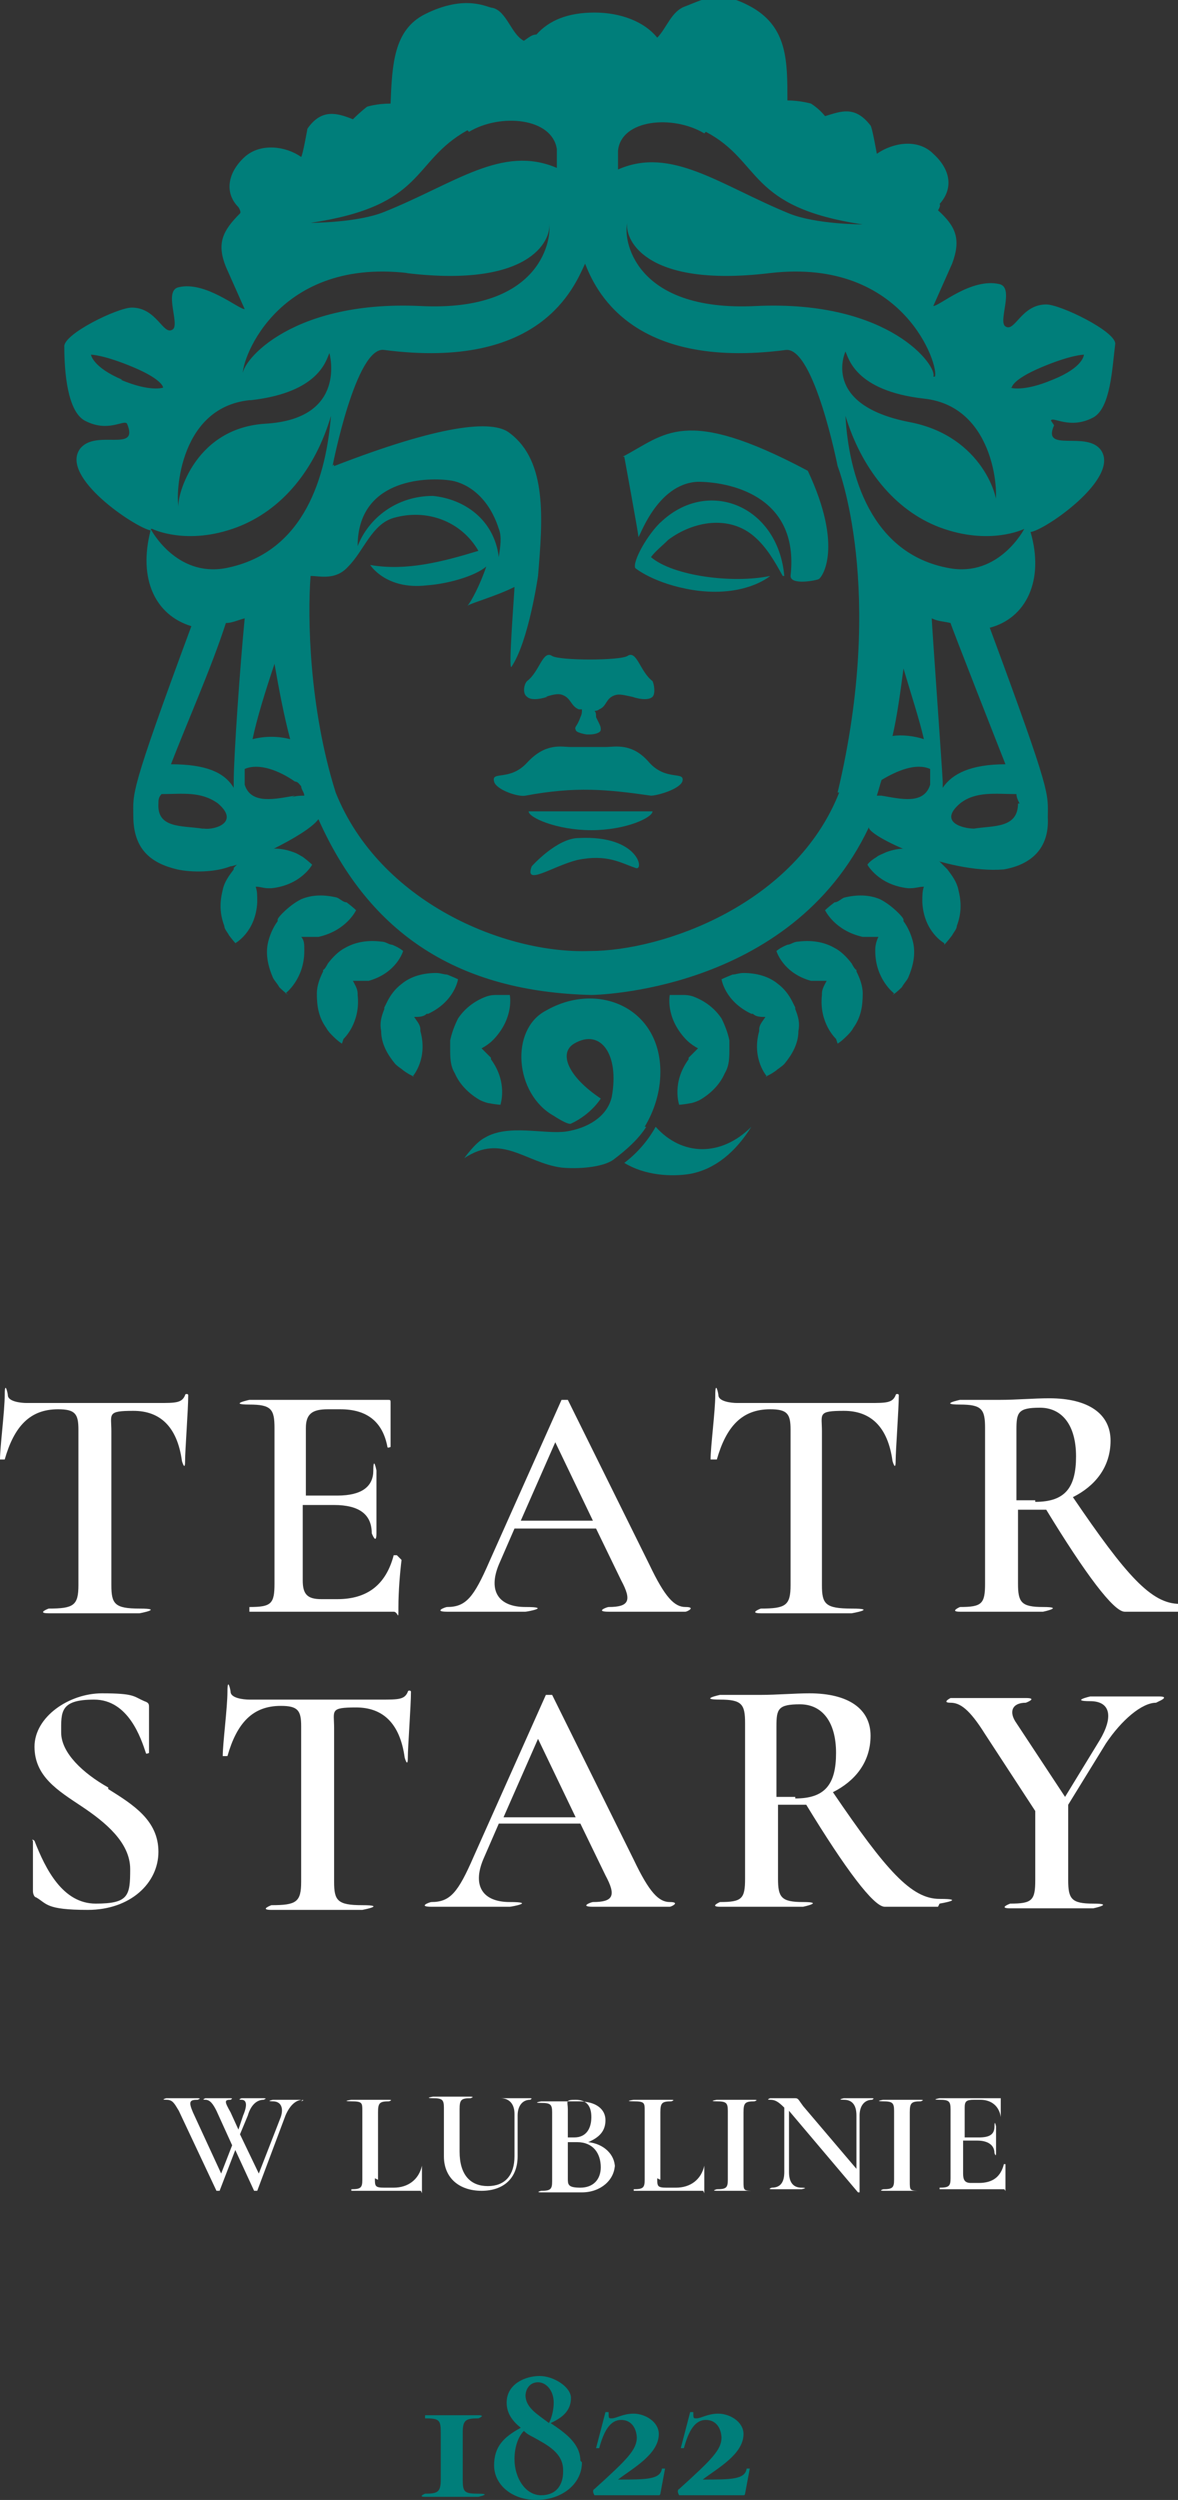 <?xml version="1.0" encoding="UTF-8"?>
<svg xmlns="http://www.w3.org/2000/svg" version="1.1" viewBox="0 0 75.1 159.3">
  <rect x="0" y="0" width="75.1" height="159.3" fill="#333333" stroke="none"/>
  <defs>
    <style>
      .cls-1 {
        fill: #fff;
      }

      .cls-2 {
        fill: #007e7a;
      }
    </style>
  </defs>
  <!-- Generator: Adobe Illustrator 28.7.1, SVG Export Plug-In . SVG Version: 1.2.0 Build 142)  -->
  <g>
    <g id="Warstwa_2">
      <path class="cls-2" d="M27.1,154.1s0-.2,0-.2c.4,0,1,0,1.7,0s1.2,0,1.7,0,0,.2,0,.2c-.8,0-1,.1-1,.9v3c0,.8.1.9,1,.9s0,.2,0,.2c-.4,0-1,0-1.7,0s-1.2,0-1.7,0,0-.2,0-.2c.8,0,1-.1,1-.9v-3c0-.8-.1-.9-1-.9Z"/>
      <path class="cls-2" d="M37.1,156.9c0,1.4-1.3,2.4-2.9,2.4s-2.7-1-2.7-2.2.6-1.8,1.7-2.4c-.5-.4-.9-.9-.9-1.6,0-1.2,1.2-1.7,2.1-1.7s2,.7,2,1.4-.4,1.2-1.3,1.6h0c.9.6,1.9,1.3,1.9,2.4h0ZM35.9,157.4c0-1.1-1-1.6-1.9-2.1-.2-.1-.4-.2-.6-.4-.4.4-.6,1.1-.6,1.8,0,1.2.7,2.3,1.7,2.3s1.4-.7,1.4-1.5h0ZM33.5,152.6c0,.8.7,1.2,1.5,1.8.2-.4.3-.9.3-1.3,0-.8-.5-1.3-1-1.3s-.8.4-.8.9h0Z"/>
      <path class="cls-2" d="M40.6,155.4c0-.6-.3-1.2-1-1.2s-1.1.7-1.4,1.8c0,0-.2,0-.2,0l.6-2.3c0,0,.2,0,.2,0,0,.4,0,.4.2.4.3,0,.7-.3,1.4-.3s1.6.5,1.6,1.3c0,1.3-1.7,2.2-2.6,2.9,0,0,0,0,0,0,1.8,0,2.7,0,2.8-.7,0,0,.2,0,.2,0l-.3,1.6c0,0,0,.1-.1.1h-4.1c0,0-.2-.3,0-.4,2.1-1.9,2.7-2.5,2.7-3.3Z"/>
      <path class="cls-2" d="M46,155.4c0-.6-.3-1.2-1-1.2s-1.1.7-1.4,1.8c0,0-.2,0-.2,0l.6-2.3c0,0,.2,0,.2,0,0,.4,0,.4.2.4.3,0,.7-.3,1.4-.3s1.6.5,1.6,1.3c0,1.3-1.7,2.2-2.6,2.9,0,0,0,0,0,0,1.8,0,2.7,0,2.8-.7,0,0,.2,0,.2,0l-.3,1.6c0,0,0,.1-.1.1h-4.1c0,0-.2-.3,0-.4,2.1-1.9,2.7-2.5,2.7-3.3h0Z"/>
      <path class="cls-2" d="M41.8,71.8c-.5.9-1.2,1.7-2,2.3,1.3.8,3,.9,4.2.7,1.6-.3,2.9-1.4,3.9-3-1.9,1.9-4.4,1.9-6.1,0h0Z"/>
      <path class="cls-2" d="M41.1,71.8c.6-1,1-2.2,1-3.5,0-4.1-4-5.8-7.3-3.9-2.3,1.2-2,5.3.5,6.7,0,0,.9.6,1.1.5,1.3-.6,1.9-1.6,1.9-1.6-2.1-1.4-2.7-2.9-1.7-3.5,1.7-1,2.9.7,2.4,3.4-.3,1.3-1.6,2-2.9,2.2-1.4.2-3.7-.5-5.2.4-.6.3-1.3,1.3-1.3,1.3,2.4-1.6,3.9.3,6.2.6,1,.1,2.6,0,3.3-.5.8-.6,1.6-1.3,2.1-2.1h0Z"/>
      <path class="cls-2" d="M34.8,44.4c.6-.2.9-.2,1.1-.1.5.2.5.7,1,.9,0,0,.1,0,.2,0,0,.2,0,.3-.1.5-.2.6-.4.6-.3.8,0,.2.7.3.7.3h.2c.3,0,.7-.1.7-.3,0-.2,0-.2-.3-.8,0-.2,0-.3-.1-.4,0,0,.2,0,.3-.1.5-.2.4-.7,1-.9.3-.1.6,0,1.1.1.6.2,1.1.2,1.3,0,.2-.2.1-.8,0-1-.8-.6-1-2-1.6-1.6-.5.3-4.3.3-4.8,0-.6-.4-.8,1-1.6,1.6-.2.2-.3.8,0,1,.2.2.7.2,1.3,0h0Z"/>
      <path class="cls-2" d="M42.2,33.2c-.9.8-1.9,2.6-1.7,3,0,0,1.2,1,3.7,1.4,3.3.5,4.9-.9,4.9-.9-2.4.5-6.2,0-7.6-1.2.3-.4.7-.7,1.1-1.1,1.6-1.2,3.9-1.6,5.5-.2.8.7,1.3,1.6,1.8,2.5h.1c-.4-4.5-4.9-6.3-7.9-3.4h0Z"/>
      <path class="cls-2" d="M39.8,29.1c0,0,.9,4.9.9,5.1,0,.3,1.1-3.4,3.8-3.5,1.7,0,6.5.7,5.9,6,0,.6,1.6.3,1.8.2.2-.1,1.6-2-.7-6.9-7.9-4.2-9.1-2.3-11.8-.9Z"/>
      <path class="cls-2" d="M33.7,51.7s0,0,0,0c0,.4,1.8,1.2,4,1.2s3.9-.8,3.9-1.2,0,0,0,0c0,0-7.9,0-7.9,0Z"/>
      <path class="cls-2" d="M36.9,53.4c-1.4,0-3,1.8-3,1.8-.5,1.3,1.3,0,2.9-.4,1.9-.4,2.8.2,3.7.5.6.3.3-2.1-3.6-1.9Z"/>
      <path class="cls-2" d="M67,26.8c.1-.3,1.2.6,2.7-.2,1.1-.6,1.2-3.1,1.4-4.7,0-.8-3.5-2.5-4.4-2.5-1.6,0-2,1.8-2.6,1.4-.5-.3.6-2.5-.4-2.7-1.8-.4-3.8,1.4-4.2,1.4,0,0,1.2-2.7,1.2-2.7.6-1.6.2-2.4-.9-3.4,0,0,.2-.3.1-.4.9-1,.7-2.2-.4-3.2-1-1-2.6-.7-3.6,0,0,0-.3-1.7-.4-1.8-1-1.3-1.9-.9-2.9-.6-.4-.5-.9-.8-.9-.8,0,0-.7-.2-1.5-.2,0-2.5,0-4.6-2.2-5.9-2.1-1.2-3-.6-4.3-.1-.9.3-1.2,1.4-1.8,2-.8-1-2.3-1.6-4-1.6s-2.9.5-3.7,1.4c-.3,0-.5.2-.8.4-.8-.4-1.1-1.9-2-2.1-.3,0-1.7-.9-4.3.4-2,1-2.1,3.2-2.2,5.7-.9,0-1.5.2-1.5.2,0,0-.4.3-.9.8-1-.4-2-.7-2.9.6,0,0-.3,1.7-.4,1.8-1-.7-2.6-.9-3.6,0-1.1,1-1.3,2.3-.4,3.2,0,0,.2.3.1.4-1.1,1.1-1.5,1.9-.9,3.4,0,0,1.2,2.7,1.2,2.7-.4,0-2.5-1.8-4.2-1.4-1,.2.1,2.4-.4,2.7-.6.4-1-1.4-2.6-1.4-.9,0-4.4,1.7-4.3,2.5,0,1.6.2,4.1,1.3,4.7,1.5.8,2.5-.1,2.7.2.8,1.9-2,.3-3,1.6-1.3,1.8,3.5,5,4.5,5.2-.8,3.1.3,5.4,2.6,6.1-4,10.8-3.7,10.6-3.7,12.1,0,2.1,1.1,3,2.8,3.4.9.2,2.4.2,3.4-.2.5,0,4.8-1.9,5.6-3,3.3,7.4,9,11,17.4,11.2h0s12.7-.1,17.7-10.7c-.2.5,4.9,3,8.6,2.7,1.7-.3,2.9-1.3,2.8-3.3,0-1.6.3-1.3-3.7-12.1,2.3-.6,3.5-3,2.6-6.1.9-.1,5.7-3.4,4.5-5.2-.9-1.3-3.8.2-3-1.6h0ZM63.5,32.2c.2-.3-.8-4.4-5.5-5.3-5.7-1.1-4.1-4.5-4.1-4.5.2.4.6,2.5,5,3,4.7.5,4.8,6.5,4.5,6.8h0ZM59.5,24c.3-.6-2.7-4.9-11.3-4.5-7.9.4-8.5-4.4-8.2-5.3-.2.8.8,4.2,9.1,3.2,8.6-1,10.8,6,10.5,6.6ZM45,8.4c3.6,1.9,2.6,4.8,10,5.9,0,0-3,0-4.7-.7-4.4-1.8-7.5-4.3-10.9-2.8v-1.2c.2-2,3.5-2.3,5.5-1.1h0ZM29.9,8.4c2-1.2,5.3-.9,5.6,1.1v1.2c-3.5-1.5-6.5,1-11,2.8-1.7.7-4.7.7-4.7.7,7.4-1.1,6.4-3.9,10-5.9h0ZM25.9,17.4c8.3,1,9.3-2.4,9.1-3.2.2.8-.3,5.7-8.2,5.3-8.6-.4-11.7,3.9-11.3,4.5-.3-.6,1.9-7.6,10.5-6.6ZM17.5,42.3c.3,1.7.6,3.3,1,4.8-.8-.2-1.6-.2-2.4,0,.3-1.4.8-3,1.4-4.8ZM16,25.5c4.4-.5,4.8-2.6,5-3,0,0,1.2,4.2-4.1,4.5-4.7.3-5.7,5-5.5,5.3-.2-.3-.2-6.3,4.5-6.8h0ZM7.8,24.2c-1.9-.8-2-1.6-2-1.6,0,0,.8,0,2.7.8,1.9.8,1.9,1.3,1.9,1.3,0,0-.8.3-2.7-.5h0ZM9.7,33.7s2.2,1.1,5.4-.1c2.9-1.1,5-3.7,6-7.1-.3,3.7-1.6,8.7-6.7,9.7-3.2.6-4.8-2.5-4.8-2.5h0ZM12.9,52.8c-1.3-.2-2.9,0-2.8-1.6,0-.2,0-.4.2-.6,1.3,0,2.5-.2,3.6.6,1.4,1.2-.2,1.7-.9,1.6ZM14.9,50.2c-.6-1-1.8-1.5-4-1.5,1-2.6,2.6-6.2,3.5-9,.4,0,.8-.2,1.2-.3-.3,3.1-.7,8.8-.7,10.4,0,.1,0,.3,0,.4h0ZM18.8,50.7c-1.2.2-2.8.6-3.2-.7,0-.3,0-.6,0-1,.9-.4,2.2.1,3.2.8.2,0,.3.2.4.3,0,.2.2.4.2.6-.2,0-.5,0-.8.1h0ZM53.5,50.5c-2.8,7.1-11.2,10.1-15.9,10.1h0c-5.4.2-13.4-3.1-16.2-10.1-1.7-5.4-1.8-11.2-1.6-13.8.6,0,1.6.3,2.4-.6,1-1,1.5-2.7,2.9-3.1,2.1-.6,4.3.2,5.4,2.1-2.3.7-4.6,1.3-6.9.9,0,0,1,1.6,3.6,1.3,1.4-.1,3.1-.6,3.8-1.2-.4,1.2-1,2.3-1.2,2.5.3-.2,1.8-.6,3-1.2,0,.3-.4,5.3-.2,5.1,1.1-1.6,1.7-5.8,1.7-5.8.3-3.6.6-7.3-1.8-9.1-1.1-.9-4.5-.5-11.2,2.1,0,0,0-.2-.1,0,0,0,1.5-7.7,3.3-7.4,10,1.3,12.1-4,12.8-5.5.6,1.5,2.8,6.8,12.8,5.5,1.8-.2,3.3,7.4,3.3,7.4,0,0,3.1,7.8,0,20.8h0ZM22.8,34.8c0-4.2,4.2-4.4,5.8-4.2,1,.1,2.5.9,3.2,3.1.2.5.1,1.1,0,1.8,0,0,0,0,0,0-.3-2.4-2.2-3.7-4.2-3.9-2.3,0-4.1,1.4-4.8,3.2h0ZM56.2,50.7c-.1,0-.2,0-.3,0,.1-.3.2-.7.3-1,1-.6,2.2-1.1,3.1-.7,0,.4,0,.7,0,1-.4,1.3-1.9.9-3.1.7h0ZM56.9,46.9c.3-1.3.5-2.8.7-4.3.5,1.7,1,3.2,1.3,4.5-.6-.2-1.4-.3-2-.2h0ZM64.9,51.2c0,1.6-1.6,1.4-2.8,1.6-.7,0-2.3-.4-.9-1.6,1-.8,2.3-.6,3.6-.6,0,.2.1.4.2.6ZM64.1,48.7c-2.2,0-3.4.6-4,1.5,0-.2,0-.3,0-.4,0-.3-.7-10.1-.7-10.4.4.2.8.2,1.2.3,0,.1,3.3,8.5,3.5,9h0ZM60.5,36.2c-5-.9-6.4-6-6.6-9.7,1,3.3,3.1,6,6,7.1,3.2,1.2,5.4.1,5.4.1,0,0-1.6,3.1-4.8,2.5h0ZM64.5,24.7s0-.5,1.9-1.3c1.9-.8,2.7-.8,2.7-.8,0,0,0,.8-2,1.6-1.9.8-2.7.5-2.7.5h0Z"/>
      <path class="cls-2" d="M41.4,48.6c-1.1-1.3-2.2-1-2.8-1-.3,0-.7,0-1.1,0s-.8,0-1.1,0c-.6,0-1.6-.3-2.8,1-1.1,1.2-2.3.5-2.1,1.2.1.5,1.5,1,2,.9,3.2-.6,5.2-.4,8,0,.4,0,1.8-.4,2-.9.2-.7-1,0-2.1-1.2Z"/>
      <path class="cls-2" d="M18.2,63.3s1.2-.9,1.2-2.7c0,0,0-.1,0-.1,0-.3,0-.6-.2-.8.3,0,.6,0,.9,0,0,0,.1,0,.2,0,1.8-.4,2.4-1.7,2.4-1.7,0,0-.2-.2-.6-.5-.2,0-.4-.2-.6-.3-.8-.2-1.6-.2-2.3.1-.4.2-.8.5-1.2.9,0,0-.3.3-.3.4h0s0,0,0,.1c-.3.4-.5.9-.6,1.3-.2.8,0,1.6.3,2.3.1.2.3.4.4.6.4.4.6.5.6.5h0Z"/>
      <path class="cls-2" d="M15,60.1s1.3-.7,1.4-2.6h0c0-.5,0-.7-.1-1,.3,0,.5.1.8.1h.2c1.9-.2,2.6-1.5,2.6-1.5,0,0-.2-.2-.6-.5-.2-.1-.3-.2-.6-.3-.8-.3-1.6-.3-2.3,0-.5.1-.9.4-1.2.7,0,0-.3.3-.3.3h0s0,0,0,.1c-.3.4-.6.8-.7,1.3-.2.8-.2,1.5.1,2.3,0,.2.2.4.3.6.3.4.5.6.5.6h0Z"/>
      <path class="cls-2" d="M21.9,66.2s1.1-1,.9-2.8c0,0,0-.1,0-.1,0-.3-.2-.6-.3-.8.3,0,.6,0,.8,0,0,0,.1,0,.2,0,1.8-.5,2.2-1.9,2.2-1.9,0,0-.2-.2-.7-.4-.2,0-.4-.2-.7-.2-.8-.1-1.6,0-2.3.4-.4.2-.8.6-1.1,1,0,0-.2.4-.3.4h0s0,0,0,.1c-.2.4-.4.9-.4,1.4,0,.8.1,1.5.6,2.2.1.2.3.4.4.5.4.4.6.5.6.5h0Z"/>
      <path class="cls-2" d="M26.3,68.6s1-1.1.5-2.9c0,0,0-.1,0-.1,0-.3-.2-.5-.4-.8.3,0,.6,0,.8-.2,0,0,.1,0,.1,0,1.7-.8,1.9-2.2,1.9-2.2,0,0-.2-.1-.7-.3-.2,0-.4-.1-.7-.1-.8,0-1.6.2-2.2.7-.4.3-.7.7-.9,1.1,0,0-.2.4-.2.4h0c0,0,0,.1,0,.1-.2.5-.3.9-.2,1.4,0,.8.4,1.5.9,2.1.2.2.4.3.5.4.4.3.7.4.7.4h0Z"/>
      <path class="cls-2" d="M31.9,70.4s.5-1.4-.6-2.9c0,0,0-.1,0-.1-.2-.2-.4-.4-.6-.6.2-.1.5-.3.7-.5,0,0,0,0,.1-.1,1.3-1.4,1-2.8,1-2.8,0,0-.2,0-.8,0-.2,0-.4,0-.7.1-.8.3-1.4.8-1.8,1.4-.2.4-.4.9-.5,1.4,0,0,0,.4,0,.5h0c0,.6,0,1.1.3,1.6.3.7.9,1.3,1.6,1.7.2.1.5.2.6.2.5.1.8.1.8.1h0Z"/>
      <path class="cls-2" d="M57,63.3s-1.2-.9-1.2-2.7c0,0,0-.1,0-.1,0-.3.1-.6.2-.8-.3,0-.6,0-.9,0,0,0-.1,0-.1,0-1.8-.4-2.4-1.7-2.4-1.7,0,0,.2-.2.6-.5.2,0,.4-.2.6-.3.8-.2,1.6-.2,2.3.1.4.2.8.5,1.2.9,0,0,.3.3.3.4h0s0,0,0,.1c.3.4.5.9.6,1.3.2.8,0,1.6-.3,2.3-.1.2-.3.4-.4.6-.4.4-.6.5-.6.5h0Z"/>
      <path class="cls-2" d="M60.2,60.1s-1.3-.7-1.4-2.6h0c0-.5,0-.7.1-1-.3,0-.5.1-.9.1h-.1c-1.9-.2-2.6-1.5-2.6-1.5,0,0,.1-.2.6-.5.1-.1.4-.2.6-.3.8-.3,1.6-.3,2.3,0,.5.1.9.4,1.2.7,0,0,.3.3.3.3h0s0,0,.1.1c.3.4.6.8.7,1.3.2.8.2,1.5-.1,2.3,0,.2-.2.4-.3.6-.3.4-.5.6-.5.6h0Z"/>
      <path class="cls-2" d="M53.3,66.2s-1.1-1-.9-2.8c0,0,0-.1,0-.1,0-.3.2-.6.3-.8-.3,0-.6,0-.8,0,0,0-.1,0-.2,0-1.8-.5-2.2-1.9-2.2-1.9,0,0,.2-.2.7-.4.2,0,.4-.2.7-.2.8-.1,1.6,0,2.3.4.4.2.8.6,1.1,1,0,0,.2.4.3.4h0s0,0,0,.1c.2.4.4.9.4,1.4,0,.8-.1,1.5-.6,2.2-.1.2-.3.4-.4.5-.4.4-.6.5-.6.5h0Z"/>
      <path class="cls-2" d="M48.9,68.6s-1-1.1-.5-2.9c0,0,0-.1,0-.1,0-.3.2-.5.4-.8-.3,0-.6,0-.8-.2,0,0-.1,0-.1,0-1.7-.8-1.9-2.2-1.9-2.2,0,0,.2-.1.7-.3.2,0,.4-.1.7-.1.8,0,1.6.2,2.2.7.4.3.7.7.9,1.1,0,0,.2.4.2.4h0c0,0,0,.1,0,.1.2.5.3.9.2,1.4,0,.8-.4,1.5-.9,2.1-.2.2-.4.3-.5.4-.4.3-.7.4-.7.4h0Z"/>
      <path class="cls-2" d="M43.3,70.4s-.5-1.4.6-2.9c0,0,0-.1,0-.1.2-.2.4-.4.6-.6-.2-.1-.5-.3-.7-.5,0,0,0,0-.1-.1-1.3-1.4-1-2.8-1-2.8,0,0,.2,0,.8,0,.2,0,.4,0,.7.1.8.3,1.4.8,1.8,1.4.2.4.4.9.5,1.4,0,0,0,.4,0,.5h0c0,.6,0,1.1-.3,1.6-.3.7-.9,1.3-1.6,1.7-.2.1-.5.2-.6.2-.5.1-.8.1-.8.1h0Z"/>
      <path class="cls-1" d="M.2,93c0,0-.2,0-.2,0,0-.8.3-3.1.3-4.1s.2-.1.2,0c0,.4.8.5,1.2.5,1.2,0,2.7,0,4.3,0s3,0,4.1,0,1.5,0,1.7-.5c0-.1.2-.1.2,0,0,.9-.2,3.5-.2,4.2s-.2,0-.2,0c-.3-2.2-1.4-3.2-3.1-3.2s-1.4.2-1.4,1.3v9.8c0,1.2.2,1.5,1.8,1.5s0,.3,0,.3c-.8,0-1.7,0-2.9,0s-2.1,0-2.9,0,0-.3,0-.3c1.6,0,1.9-.2,1.9-1.5v-9.9c0-1-.2-1.3-1.3-1.3-1.8,0-2.8,1.1-3.4,3.2h0Z"/>
      <path class="cls-1" d="M25.6,99.4c-.1.8-.2,2-.2,3s0,.3-.3.3h-9.2c0,0,0-.3,0-.3,1.4,0,1.6-.2,1.6-1.5v-9.9c0-1.2-.2-1.5-1.6-1.5s0-.3,0-.3h8.8c.2,0,.2,0,.2.2v2.8c0,0-.2.1-.2,0-.3-1.6-1.3-2.4-3-2.4h-.8c-1,0-1.4.3-1.4,1.2v4.3h2c1.6,0,2.3-.6,2.3-1.6s.2,0,.2,0c0,.9,0,1.3,0,1.9s0,1.3,0,2.1-.3,0-.3,0c0-1.2-.8-1.8-2.4-1.8h-2v4.8c0,.9.3,1.2,1.2,1.2h1c1.9,0,3.1-.9,3.6-2.8,0,0,.2,0,.2,0h0Z"/>
      <path class="cls-1" d="M43.8,102.7c-.8,0-1.8,0-2.6,0s-1.5,0-2.4,0-.1-.3,0-.3c1.3,0,1.5-.4.8-1.7l-1.6-3.3h-5.2l-1,2.3c-.7,1.7,0,2.7,1.7,2.7s.1.3,0,.3c-.8,0-1.4,0-2.5,0s-1.6,0-2.5,0-.1-.3,0-.3c1.2,0,1.7-.6,2.7-2.9l4.6-10.3c0,0,.3,0,.4,0l5.2,10.5c1,2.1,1.6,2.7,2.3,2.7s.1.3,0,.3h0ZM37.8,96.9l-2.4-5-2.2,5h4.7Z"/>
      <path class="cls-1" d="M45.5,93c0,0-.2,0-.2,0,0-.8.3-3.1.3-4.1s.2-.1.2,0c0,.4.8.5,1.2.5,1.2,0,2.7,0,4.3,0s3,0,4.1,0,1.5,0,1.7-.5c0-.1.2-.1.2,0,0,.9-.2,3.5-.2,4.2s-.2,0-.2,0c-.3-2.2-1.4-3.2-3.1-3.2s-1.4.2-1.4,1.3v9.8c0,1.2.2,1.5,1.9,1.5s0,.3,0,.3c-.8,0-1.7,0-2.9,0s-2.1,0-2.9,0,0-.3,0-.3c1.6,0,1.9-.2,1.9-1.5v-9.9c0-1-.2-1.3-1.3-1.3-1.8,0-2.8,1.1-3.4,3.2h0Z"/>
      <path class="cls-1" d="M75.1,102.7h-3.4c-.7,0-2.5-2.4-5-6.5-.2,0-.5,0-.7,0-.4,0-.8,0-1.1,0v4.7c0,1.2.2,1.5,1.6,1.5s0,.3,0,.3c-.7,0-1.6,0-2.7,0s-1.9,0-2.6,0,0-.3,0-.3c1.4,0,1.6-.2,1.6-1.5v-9.9c0-1.2-.2-1.5-1.6-1.5s0-.3,0-.3c.7,0,1.6,0,2.6,0s2.1-.1,3.1-.1c2.5,0,3.9,1,3.9,2.7s-1,2.9-2.4,3.6c3.4,5,5,6.8,6.8,6.8s0,.3,0,.3h0ZM66,95.7c1.9,0,2.6-.9,2.6-2.9s-.9-3.1-2.3-3.1-1.5.3-1.5,1.4v4.5c.4,0,.9,0,1.2,0h0Z"/>
      <path class="cls-1" d="M6.9,114c1.6,1,3.2,2,3.2,4s-1.8,3.7-4.5,3.7-2.6-.4-3.3-.8c-.1,0-.2-.2-.2-.4v-3.2c-.1-.1,0-.1.1,0,.7,1.8,1.8,4,3.9,4s2.2-.5,2.2-2.2-1.6-3-3.1-4c-1.5-1-3-1.9-3-3.8s2.2-3.4,4.3-3.4,2,.2,2.7.5c.3.1.3.2.3.4v2.9c0,0-.2.1-.2,0-.3-.9-1.1-3.4-3.3-3.4s-2.1.8-2.1,2.1,1.4,2.6,3,3.5h0Z"/>
      <path class="cls-1" d="M14.4,111.9c0,0-.2,0-.2,0,0-.8.3-3.1.3-4.1s.2-.1.2,0c0,.4.8.5,1.2.5,1.2,0,2.7,0,4.3,0s3,0,4.1,0,1.5,0,1.7-.5c0-.1.2-.1.2,0,0,.9-.2,3.5-.2,4.2s-.2,0-.2,0c-.3-2.2-1.4-3.2-3.1-3.2s-1.4.2-1.4,1.3v9.8c0,1.2.2,1.5,1.8,1.5s0,.3,0,.3c-.8,0-1.7,0-2.9,0s-2.1,0-2.9,0,0-.3,0-.3c1.6,0,1.9-.2,1.9-1.5v-9.9c0-1-.2-1.3-1.3-1.3-1.8,0-2.8,1.1-3.4,3.2h0Z"/>
      <path class="cls-1" d="M42.8,121.5c-.8,0-1.8,0-2.6,0s-1.5,0-2.4,0-.1-.3,0-.3c1.3,0,1.5-.4.8-1.7l-1.6-3.3h-5.2l-1,2.3c-.7,1.7,0,2.7,1.7,2.7s.1.3,0,.3c-.8,0-1.4,0-2.5,0s-1.6,0-2.5,0-.1-.3,0-.3c1.2,0,1.7-.6,2.7-2.9l4.6-10.3c0,0,.3,0,.4,0l5.2,10.5c1,2.1,1.6,2.7,2.3,2.7s.1.3,0,.3h0ZM36.7,115.8l-2.4-5-2.2,5s4.7,0,4.7,0Z"/>
      <path class="cls-1" d="M59.8,121.5h-3.4c-.7,0-2.5-2.4-5-6.5-.2,0-.5,0-.7,0-.4,0-.8,0-1.1,0v4.7c0,1.2.2,1.5,1.6,1.5s0,.3,0,.3c-.7,0-1.6,0-2.7,0s-1.9,0-2.6,0,0-.3,0-.3c1.4,0,1.6-.2,1.6-1.5v-9.9c0-1.2-.2-1.5-1.6-1.5s0-.3,0-.3c.7,0,1.6,0,2.6,0s2.2-.1,3.1-.1c2.5,0,3.9,1,3.9,2.7s-1,2.9-2.4,3.6c3.4,5,5,6.8,6.8,6.8s0,.3,0,.3h0ZM50.7,114.6c1.9,0,2.6-.9,2.6-2.9s-.9-3.1-2.3-3.1-1.5.3-1.5,1.4v4.5c.4,0,.9,0,1.2,0h0Z"/>
      <path class="cls-1" d="M73.7,108.5c-.9,0-2.2,1.1-3.2,2.6l-2.4,3.9v4.8c0,1.2.2,1.5,1.6,1.5s0,.3,0,.3c-.7,0-1.6,0-2.6,0s-1.9,0-2.7,0,0-.3,0-.3c1.4,0,1.6-.2,1.6-1.5v-4.4l-3.2-4.9c-1-1.6-1.6-2-2.2-2s0-.3,0-.3c.4,0,.9,0,1.4,0,1.2,0,2.6,0,3.4,0s0,.3,0,.3c-.9,0-1.1.6-.6,1.3l3.1,4.7,2.2-3.6c.9-1.5.7-2.5-.6-2.5s0-.3,0-.3c.9,0,1.5,0,2.7,0s1,0,1.7,0,0,.3,0,.3h0Z"/>
      <path class="cls-1" d="M19.3,133.8c-.4,0-.8.3-1.1,1l-1.8,4.8s-.2,0-.2,0l-1.2-2.6-1,2.6s-.2,0-.2,0l-2.4-5.1c-.3-.5-.4-.7-.8-.7s0-.1,0-.1c.2,0,.3,0,.7,0,.7,0,1,0,1.3,0s0,.1,0,.1c-.5,0-.6.1-.3.8l1.8,3.9.7-1.8-1-2.2c-.2-.4-.4-.7-.7-.7s0-.1,0-.1c.2,0,.3,0,.6,0,.6,0,.8,0,1,0s0,.1,0,.1c-.4,0-.4.1,0,.8l.5,1.1.3-.9c.3-.7.2-1-.1-1s0-.1,0-.1c.2,0,.1,0,.6,0s.5,0,.8,0,0,.1,0,.1c-.4,0-.8.3-1,1l-.5,1.2,1.2,2.5,1.4-3.6c.2-.6,0-1-.5-1s0-.1,0-.1c.3,0,.6,0,1,0s.5,0,.8,0,0,.1,0,.1h0Z"/>
      <path class="cls-1" d="M23.9,138.8c0,.5,0,.6.6.6h.6c.9,0,1.6-.5,1.8-1.4,0,0,0,0,0,0,0,.4,0,1,0,1.5s0,.1-.1.1h-4.4s0-.1,0-.1c.6,0,.7-.1.7-.6v-4.4c0-.5,0-.6-.7-.6s0-.1,0-.1c.3,0,.7,0,1.2,0s.9,0,1.2,0,0,.1,0,.1c-.6,0-.7.1-.7.7v4.3h0Z"/>
      <path class="cls-1" d="M31.9,133.8s0-.1,0-.1c.3,0,.6,0,1,0s.7,0,.9,0,0,.1,0,.1c-.5,0-.8.4-.8,1v2.6c0,1.4-.9,2.2-2.3,2.2s-2.4-.8-2.4-2.2v-3.1c0-.5-.1-.6-.7-.6s0-.1,0-.1c.3,0,.7,0,1.2,0s.9,0,1.2,0,0,.1,0,.1c-.6,0-.7.1-.7.7v2.7c0,1.5.7,2.2,1.8,2.2s1.7-.7,1.7-1.9v-2.7c0-.6-.3-1-.9-1h0Z"/>
      <path class="cls-1" d="M39.2,137.9c0,1-.9,1.8-2.1,1.8s-.9,0-1.4,0-.8,0-1.2,0,0-.1,0-.1c.6,0,.7-.1.7-.6v-4.4c0-.5-.1-.6-.7-.6s0-.1,0-.1c.3,0,.7,0,1.2,0s.8,0,1.2,0c1.1,0,1.7.5,1.7,1.2s-.4,1.1-1.1,1.4c1,.1,1.7.8,1.7,1.6h0ZM36.2,134.4v1.8h.4c.8,0,1.1-.6,1.1-1.3s-.3-1.1-1-1.1-.5.1-.5.6h0ZM38.3,138.1c0-.9-.5-1.6-1.5-1.6s-.3,0-.6,0v2.3c0,.4,0,.6.8.6s1.3-.5,1.3-1.3Z"/>
      <path class="cls-1" d="M41.9,138.8c0,.5,0,.6.6.6h.6c.9,0,1.6-.5,1.8-1.4,0,0,0,0,0,0,0,.4,0,1,0,1.5s0,.1-.1.1h-4.4s0-.1,0-.1c.6,0,.7-.1.7-.6v-4.4c0-.5,0-.6-.7-.6s0-.1,0-.1c.3,0,.7,0,1.2,0s.9,0,1.2,0,0,.1,0,.1c-.6,0-.7.1-.7.7v4.3h0Z"/>
      <path class="cls-1" d="M48.1,139.5s0,.1,0,.1c-.3,0-.7,0-1.2,0s-.8,0-1.2,0,0-.1,0-.1c.6,0,.7-.1.7-.6v-4.4c0-.5-.1-.6-.7-.6s0-.1,0-.1c.3,0,.7,0,1.2,0s.9,0,1.2,0,0,.1,0,.1c-.6,0-.7.1-.7.7v4.4c0,.6,0,.6.7.6Z"/>
      <path class="cls-1" d="M55.6,133.8c-.5,0-.8.4-.8,1v4.9s0,0-.1,0l-4.4-5.2v3.9c0,.7.3,1,.8,1s0,.1,0,.1c-.3,0-.6,0-.9,0s-.7,0-1,0,0-.1,0-.1c.6,0,.8-.4.8-1v-4.1c-.4-.4-.6-.5-.9-.5s0-.1,0-.1c.2,0,.5,0,.7,0,.4,0,.7,0,.9,0s.2.1.5.5l3.4,4v-3.4c0-.7-.3-1-.8-1s0-.1,0-.1c.3,0,.6,0,.9,0s.7,0,.9,0,0,.1,0,.1h0Z"/>
      <path class="cls-1" d="M58.7,139.5s0,.1,0,.1c-.3,0-.7,0-1.2,0s-.9,0-1.2,0,0-.1,0-.1c.6,0,.7-.1.7-.6v-4.4c0-.5-.1-.6-.7-.6s0-.1,0-.1c.3,0,.7,0,1.2,0s.9,0,1.2,0,0,.1,0,.1c-.6,0-.7.1-.7.7v4.4c0,.6,0,.6.7.6Z"/>
      <path class="cls-1" d="M64.1,138.1c0,.4,0,.9,0,1.3s0,.1-.1.1h-4.1s0-.1,0-.1c.6,0,.7-.1.7-.6v-4.4c0-.5-.1-.6-.7-.6s0-.1,0-.1h3.9c0,0,0,0,0,0v1.2s0,0,0,0c-.1-.7-.6-1.1-1.3-1.1h-.4c-.5,0-.6.1-.6.5v1.9h.9c.7,0,1-.2,1-.7s.1,0,.1,0v.8c0,.3,0,.6,0,.9s-.1,0-.1,0c0-.5-.4-.8-1.1-.8h-.9v2.1c0,.4.1.6.5.6h.5c.9,0,1.4-.4,1.6-1.2,0,0,.1,0,.1,0h0Z"/>
    </g>
  </g>
</svg>